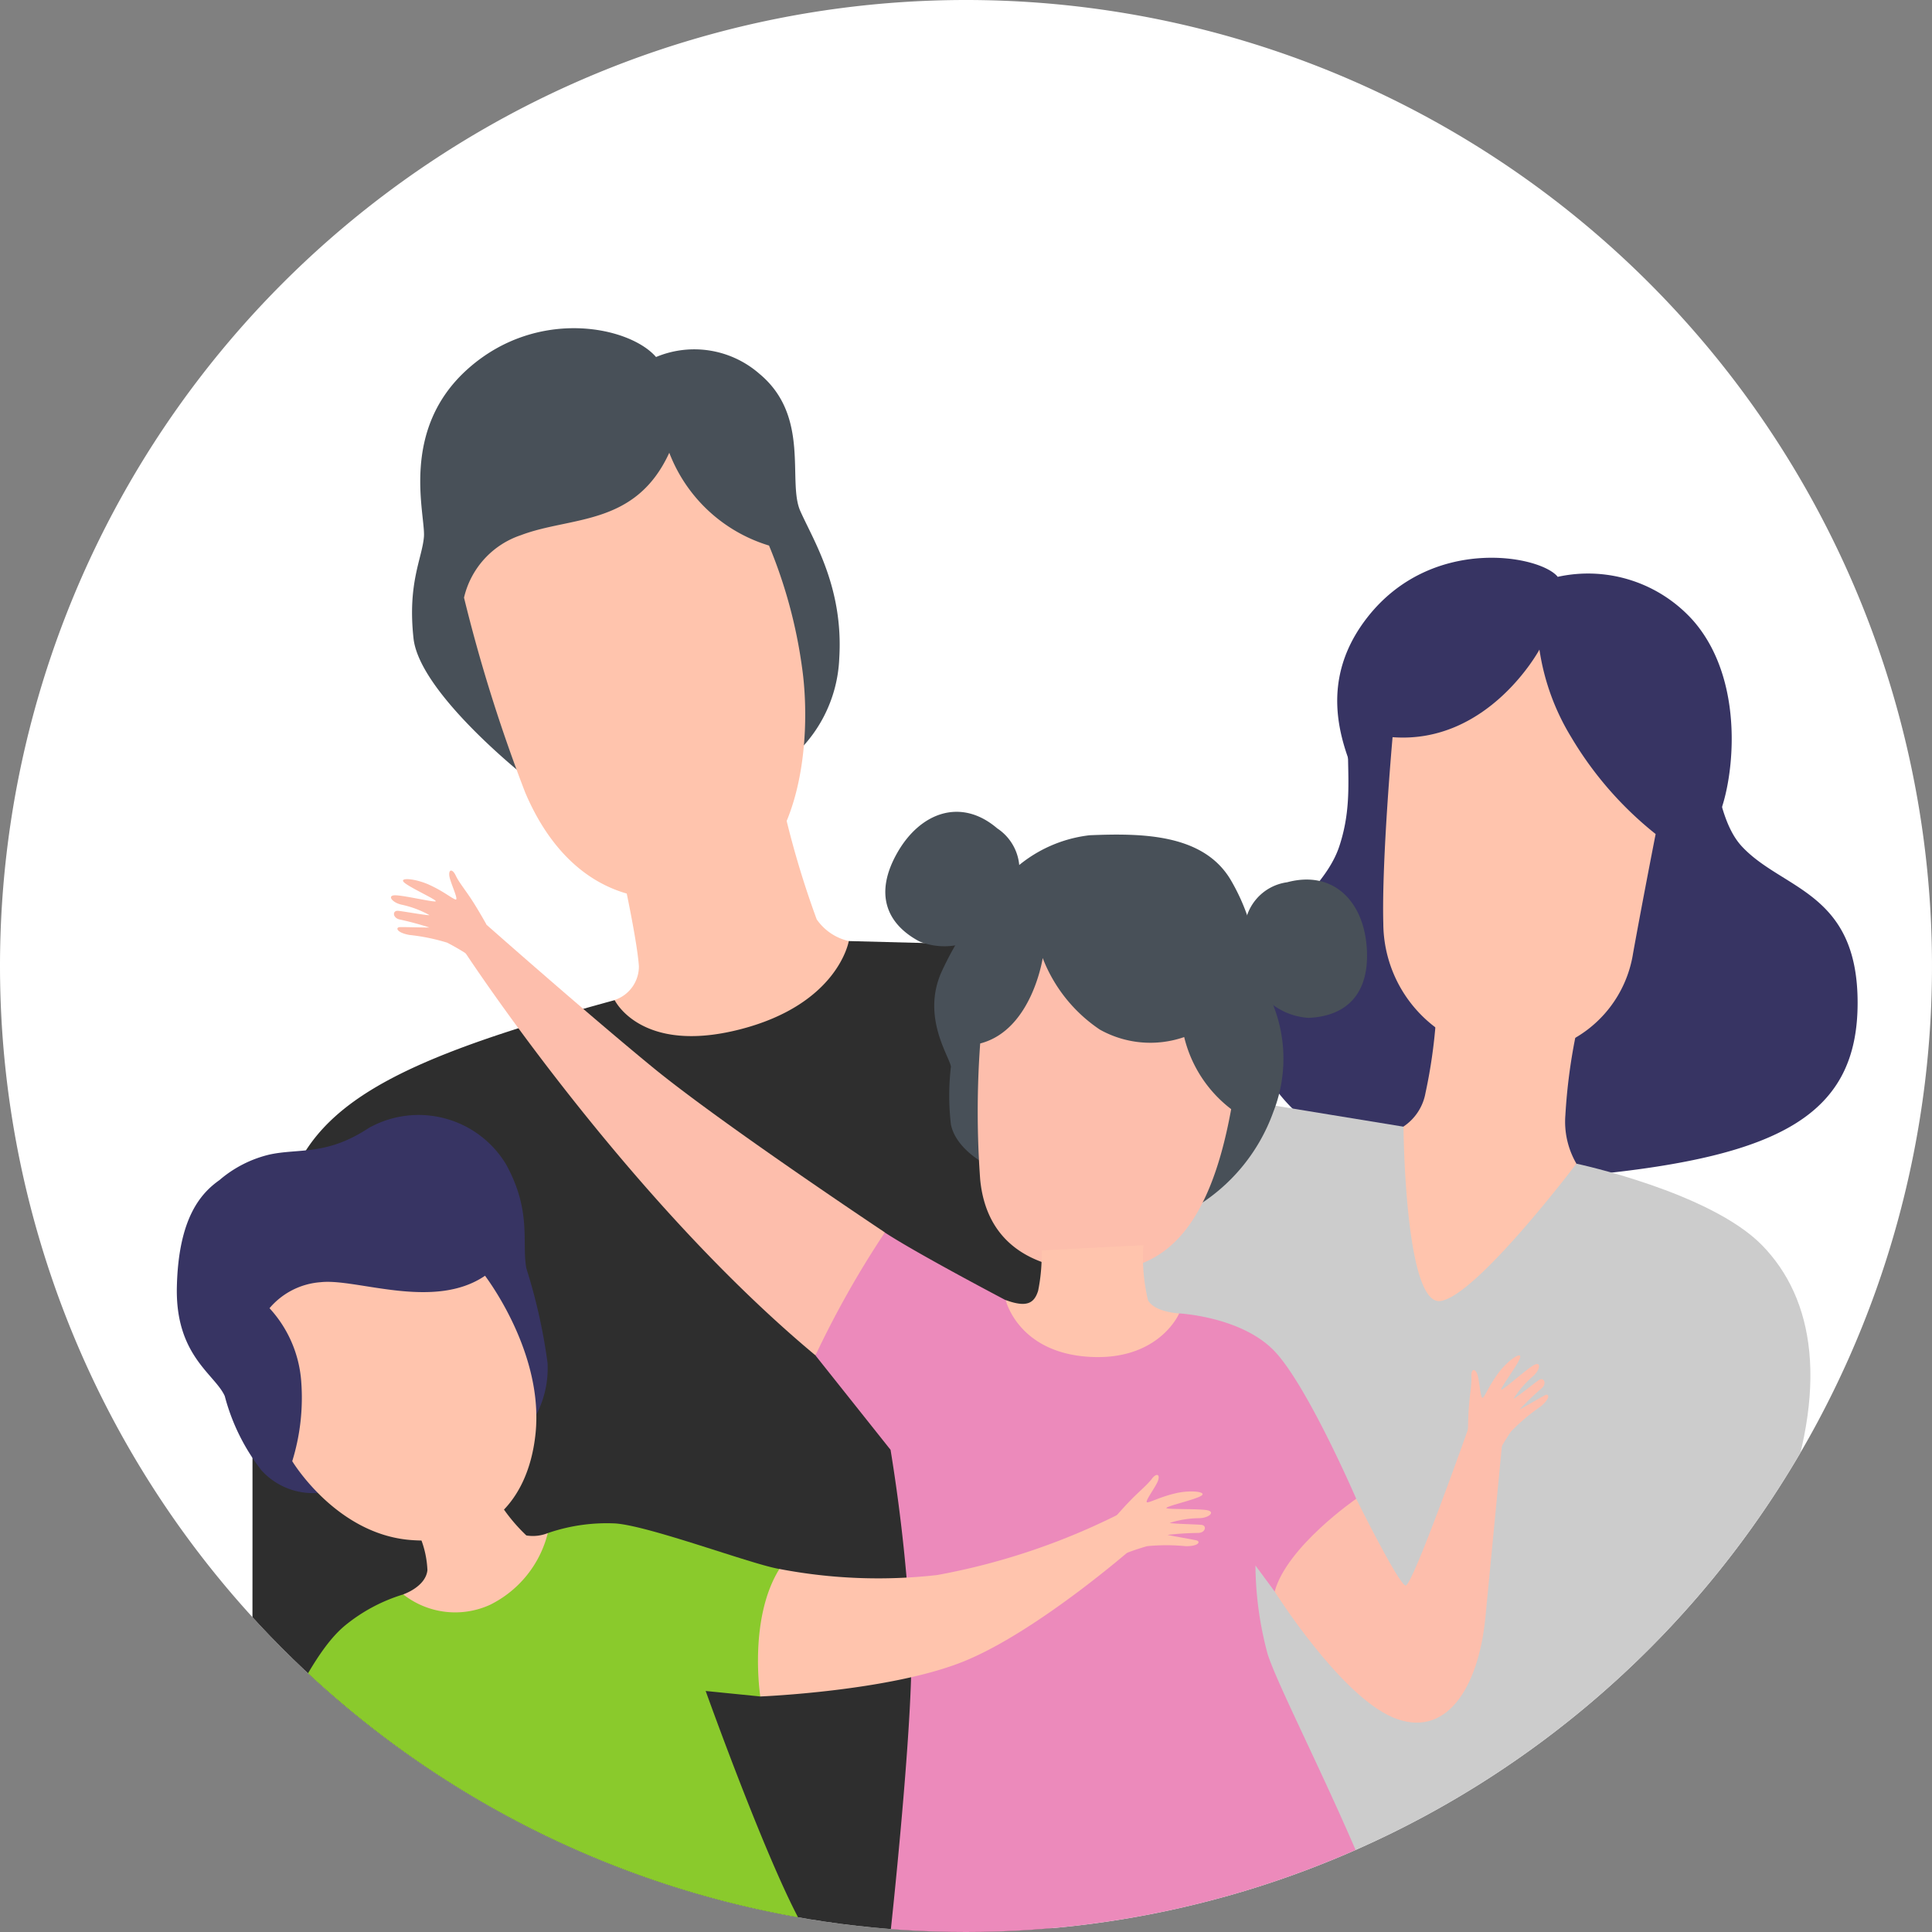 <svg xmlns="http://www.w3.org/2000/svg" xmlns:xlink="http://www.w3.org/1999/xlink" width="90" height="90" viewBox="0 0 90 90">
  <rect x="0" y="0" width="90" height="90" fill="#808080" stroke="none"/>
  <defs>
    <clipPath id="clip-path">
      <circle id="Ellipse_556" data-name="Ellipse 556" cx="45" cy="45" r="45" transform="translate(262 1017)" fill="#fff" stroke="#707070" stroke-width="1"/>
    </clipPath>
    <clipPath id="clip-path-2">
      <rect id="Rectangle_13977" data-name="Rectangle 13977" width="83.069" height="74.711" fill="none"/>
    </clipPath>
  </defs>
  <g id="Group_75350" data-name="Group 75350" transform="translate(-987 -8153)">
    <path id="Path_361085" data-name="Path 361085" d="M45,0A45,45,0,1,1,0,45,45,45,0,0,1,45,0Z" transform="translate(987 8153)" fill="#fff"/>
    <g id="Mask_Group_58523" data-name="Mask Group 58523" transform="translate(725 7136)" clip-path="url(#clip-path)">
      <g id="Group_75118" data-name="Group 75118" transform="translate(265.465 1032.289)">
        <g id="Group_75117" data-name="Group 75117" clip-path="url(#clip-path-2)">
          <path id="Path_361119" data-name="Path 361119" d="M647.759,138.65a5.382,5.382,0,0,1,5.25,1.33c2.31,2.31,1.47,7.98,3.36,10.009s5.39,2.1,5.39,7.28-3.561,7.14-12.42,8.015-14.388-1.575-15.788-6.195,3.08-6.16,4.06-9.1-.21-5.04.98-8.259,6.37-5.32,9.169-3.08" transform="translate(-578.689 -125.846)" fill="#373463"/>
          <path id="Path_361120" data-name="Path 361120" d="M122.246,332.462l1.549-1.293,11.03.291,3.515,13.285L136.441,366l-3.232,11.335H96s.04-27.658,0-27.981a24.581,24.581,0,0,1,1.9-7.272c1.535-3.717,5.818-5.656,14.989-8.161a25.978,25.978,0,0,0,9.36-1.454" transform="translate(-87.72 -302.62)" fill="#2e2e2e"/>
          <path id="Path_361121" data-name="Path 361121" d="M575.432,421.848l1.955-1.508s6.222,1.32,8.646,3.8,3.151,6.6.889,12.538-5.845,19.456-5.845,19.456H561.3s-5.885-26.78-6.01-26.781,1.478-11.3,1.478-11.3l5.151-.647,7.414,1.212Z" transform="translate(-507.415 -381.421)" fill="#ccc"/>
          <path id="Path_361122" data-name="Path 361122" d="M415.833,493.046l1.616-.633s2.909.148,4.444,1.764,3.8,6.868,3.8,6.868l-1.778,4.283-2.02.04L421,504.156a16.188,16.188,0,0,0,.566,4.121c.566,1.778,3.73,7.722,5.636,12.951h-23.2s1.024-9.4.97-13.128a80.7,80.7,0,0,0-.97-9.332l-3.5-4.4s.714-3.784,3.232-5.724c1.549,1.01,5.629,3.151,5.629,3.151l2.868,1.252Z" transform="translate(-365.981 -446.518)" fill="#ec8abb"/>
          <path id="Path_361123" data-name="Path 361123" d="M108.633,647.226l1.172-1.075a8.442,8.442,0,0,1,3.151-.449c1.616.121,6.349,1.907,7.636,2.121.795,2.828-.889,5.939-.889,5.939l-2.545-.256s3.07,8.584,4.687,11.228H103.637l-2.475-5.329-1.377,1.347s-3.071-1.562-3.757-3.071c1.953-3.879,3.03-6.141,4.323-7.219a7.907,7.907,0,0,1,2.72-1.454l4.229-.7Z" transform="translate(-87.75 -590.023)" fill="#8aca2c"/>
          <path id="Path_361124" data-name="Path 361124" d="M193.78,1.344a4.61,4.61,0,0,1,4.821.781c2.384,1.98,1.293,5.01,1.9,6.384s2.02,3.555,1.818,6.868a6.465,6.465,0,0,1-2.5,4.848l-12,.768s-5.05-3.959-5.333-6.545.4-3.717.485-4.727-1.172-4.969,2.06-7.838,7.528-1.966,8.754-.539" transform="translate(-166.688 0)" fill="#485058"/>
          <path id="Path_361125" data-name="Path 361125" d="M692.707,124.777a6.564,6.564,0,0,1,6.316,2.06c2.626,3.03,1.778,8.121,1.01,9.414s-1.535,1.664-1.495,2.63a8.809,8.809,0,0,1-1.784,5.9,5.057,5.057,0,0,1-4.276,1.859l-5.091-.459a8.841,8.841,0,0,1-4.323-3.9c-1.333-2.747.485-6.343.525-7.192s-2.784-4.525.224-8.4,8.112-2.909,8.893-1.9" transform="translate(-623.597 -113.197)" fill="#373463"/>
          <path id="Path_361126" data-name="Path 361126" d="M632.27,300.4a2.3,2.3,0,0,1,1.99-2.338c2.139-.572,3.553.872,3.706,3.034s-.945,3.208-2.711,3.283a3.106,3.106,0,0,1-2.636-1.816l-.35-2.034Z" transform="translate(-577.763 -272.252)" fill="#485058"/>
          <path id="Path_361127" data-name="Path 361127" d="M444.209,265.072a2.3,2.3,0,0,0-.784-2.968c-1.682-1.44-3.58-.749-4.653,1.134s-.534,3.3,1.026,4.132a3.106,3.106,0,0,0,3.162-.5l1.2-1.683Z" transform="translate(-400.436 -238.805)" fill="#485058"/>
          <path id="Path_361128" data-name="Path 361128" d="M467.57,276.1a6.323,6.323,0,0,1,4.278-2.412c2.437-.1,5.322-.075,6.591,2.114s1.169,3.93,1.567,4.974a6.77,6.77,0,0,1,.4,5.795,8.542,8.542,0,0,1-3.78,4.526l-9.3-1.915s-1.666-.721-1.94-2.015a11.61,11.61,0,0,1,0-2.7c-.075-.486-1.368-2.3-.448-4.391a15.415,15.415,0,0,1,2.636-3.979" transform="translate(-424.553 -250.068)" fill="#485058"/>
          <path id="Path_361129" data-name="Path 361129" d="M57.328,427.947a5.542,5.542,0,0,1,2.311-1.174c1.364-.3,2.652.065,4.622-1.236a4.756,4.756,0,0,1,6.4,1.691c1.212,2.2.72,3.637.947,4.849a25.98,25.98,0,0,1,.985,4.395,4.682,4.682,0,0,1-1.212,3.409l-9.168,2.614a3.223,3.223,0,0,1-2.955-1.023,9.576,9.576,0,0,1-1.7-3.447c-.455-1.023-2.306-1.877-2.232-5.087s1.115-4.37,2.005-4.99" transform="translate(-50.552 -388.278)" fill="#373463"/>
          <path id="Path_361130" data-name="Path 361130" d="M3.837,690.764s-.049-.746-.124-1.307-.187-1-.188-1.345-.17-.414-.273-.133-.083,1.254-.216,1.134-.337-.578-.808-1.138-1.157-.945-1.011-.6,1.091,1.45.938,1.416S.829,687.813.53,687.709s-.207.284.137.549,1.069,1.019.958.992-.994-.665-1.229-.807-.378.173-.119.382a14.4,14.4,0,0,1,1.1.936c-.1-.033-1.059-.532-1.238-.605s-.263.147.243.518a9.224,9.224,0,0,1,1.442,1.084,11.491,11.491,0,0,1,.778,1.163,2.383,2.383,0,0,0,1.235-1.157" transform="translate(0 -628)" fill="#ffc4ad"/>
          <path id="Path_361131" data-name="Path 361131" d="M175.489,295.58s-.364-.653-.673-1.127-.6-.823-.747-1.134-.331-.3-.3,0,.463,1.168.291,1.117-.553-.378-1.218-.682-1.451-.357-1.17-.107,1.607.842,1.455.877-1.617-.315-1.932-.282-.065.346.36.437a4.692,4.692,0,0,1,1.291.485c-.112.023-1.183-.174-1.457-.2s-.267.319.056.4a14.416,14.416,0,0,1,1.394.375c-.1.011-1.185-.026-1.378-.016s-.175.245.442.364a9.22,9.22,0,0,1,1.768.36,11.484,11.484,0,0,1,1.2.717,2.383,2.383,0,0,0,.619-1.575" transform="translate(-156.305 -267.823)" fill="#fdbeac"/>
          <path id="Path_361132" data-name="Path 361132" d="M560.231,621.787s.487-.568.883-.971.75-.688.957-.963.384-.229.3.057-.686,1.053-.507,1.037.617-.26,1.329-.426,1.493-.062,1.168.128-1.742.506-1.6.571,1.648.012,1.949.107-.005.352-.439.357a4.685,4.685,0,0,0-1.362.219c.1.045,1.194.064,1.468.091s.2.365-.134.377a14.413,14.413,0,0,0-1.44.09c.1.031,1.167.21,1.353.258s.123.275-.505.269a9.228,9.228,0,0,0-1.8,0,11.5,11.5,0,0,0-1.32.464,2.383,2.383,0,0,1-.294-1.666" transform="translate(-511.881 -566.25)" fill="#ffc4ad"/>
          <path id="Path_361133" data-name="Path 361133" d="M753.018,558.7s.007-.748.051-1.312.131-1.009.112-1.353.146-.422.265-.149.153,1.247.279,1.12.3-.6.743-1.182,1.1-1.009.976-.654-1.008,1.509-.857,1.467,1.269-1.052,1.561-1.173.222.272-.106.556a4.694,4.694,0,0,0-.9,1.044c.109-.033.955-.72,1.182-.875s.387.152.141.375a14.406,14.406,0,0,0-1.044,1c.094-.039,1.028-.59,1.2-.674s.271.132-.213.531a9.213,9.213,0,0,0-1.379,1.163,11.48,11.48,0,0,0-.711,1.2,2.383,2.383,0,0,1-1.3-1.086" transform="translate(-688.104 -507.19)" fill="#fdbeac"/>
          <path id="Path_361134" data-name="Path 361134" d="M106.473,520.659s2.046,3.409,5.531,3.675,5.455-1.743,5.8-4.925-1.515-6.251-2.349-7.387c-2.387,1.629-5.986.114-7.653.3a3.446,3.446,0,0,0-2.387,1.212,5.644,5.644,0,0,1,1.477,3.41,10,10,0,0,1-.417,3.713" transform="translate(-96.325 -467.882)" fill="#ffc4ad"/>
          <path id="Path_361135" data-name="Path 361135" d="M177.732,637.41a3.912,3.912,0,0,0,4.04.485,5.1,5.1,0,0,0,2.693-3.342,1.861,1.861,0,0,1-1,.11,8.089,8.089,0,0,1-1.347-1.67l-3.8,1.32a4.581,4.581,0,0,1,.539,1.966c-.081.781-1.131,1.131-1.131,1.131" transform="translate(-162.411 -578.425)" fill="#ffc4ad"/>
          <path id="Path_361136" data-name="Path 361136" d="M32.177,725.74a24.615,24.615,0,0,0,3.757,3.071c-2.02,2.869-3.919,4.565-7.111,3.8S26.117,724,26.279,720.69a7.353,7.353,0,0,1,1.333-.525s1.9,6.787,2.465,7.07,1.98-1.131,2.1-1.495" transform="translate(-23.899 -658.083)" fill="#ffc4ad"/>
          <path id="Path_361137" data-name="Path 361137" d="M370.409,643.505a24.4,24.4,0,0,0,7.353.283,31.435,31.435,0,0,0,8.444-2.828l.714,1.522s-4.431,3.892-7.865,5.306-9.535,1.657-9.535,1.657-.566-3.6.889-5.939" transform="translate(-337.567 -585.706)" fill="#ffc4ad"/>
          <path id="Path_361138" data-name="Path 361138" d="M488.195,344.341a43.651,43.651,0,0,0,0,6.342c.274,2.81,2.238,4.178,5.3,4.253s5.322-1.641,6.392-7.536a5.979,5.979,0,0,1-2.189-3.358,4.815,4.815,0,0,1-3.93-.348,7.074,7.074,0,0,1-2.661-3.333s-.5,3.358-2.91,3.979" transform="translate(-445.999 -311.021)" fill="#fdbeac"/>
          <path id="Path_361139" data-name="Path 361139" d="M503.3,498.075s.566,2.424,3.852,2.64,4.229-2.02,4.229-2.02-1.158-.054-1.454-.619a8.659,8.659,0,0,1-.216-2.559l-4.74.242a8.224,8.224,0,0,1-.162,1.885c-.189.593-.539.781-1.508.431" transform="translate(-459.915 -452.8)" fill="#ffc4ad"/>
          <path id="Path_361140" data-name="Path 361140" d="M648.59,601.3s3.03,4.808,5.495,5.858,4-1.333,4.323-4.646.808-8.4.808-8.4l-1.576-.485s-2.626,7.434-2.949,7.393-2.3-4.04-2.3-4.04-3.232,2.222-3.8,4.323" transform="translate(-592.678 -542.45)" fill="#fdbeac"/>
          <path id="Path_361141" data-name="Path 361141" d="M210.539,74.054a73.972,73.972,0,0,0,2.855,9.09c1.495,3.515,4.323,5.737,8.606,4.687s4.767-7.192,4.283-10.545a22.838,22.838,0,0,0-1.535-5.656,7.214,7.214,0,0,1-4.646-4.323c-1.576,3.434-4.565,2.949-6.909,3.838a4.035,4.035,0,0,0-2.653,2.909" transform="translate(-192.389 -61.505)" fill="#ffc4ad"/>
          <path id="Path_361142" data-name="Path 361142" d="M291.932,266.677s1.212,2.545,5.818,1.374,5.091-4.121,5.091-4.121a2.477,2.477,0,0,1-1.495-1.01,43.068,43.068,0,0,1-1.576-5.333l-7.394,3.555s.606,2.788.687,3.959a1.645,1.645,0,0,1-1.131,1.576" transform="translate(-266.766 -235.382)" fill="#ffc4ad"/>
          <path id="Path_361143" data-name="Path 361143" d="M707.669,177.776s-.512,5.7-.431,8.686a6.1,6.1,0,0,0,5.522,6.033,5.549,5.549,0,0,0,6.114-4.66c.458-2.532,1.05-5.549,1.05-5.549a16.558,16.558,0,0,1-3.932-4.512,10.87,10.87,0,0,1-1.481-4.081s-2.37,4.417-6.841,4.081" transform="translate(-646.263 -158.722)" fill="#ffc4ad"/>
          <path id="Path_361144" data-name="Path 361144" d="M726.318,380.939s-4.714,6.237-6.356,6.4-1.7-8.128-1.7-8.128a2.382,2.382,0,0,0,1.024-1.561,24.291,24.291,0,0,0,.485-3.368l6.545.539a26.234,26.234,0,0,0-.512,3.852,3.88,3.88,0,0,0,.512,2.263" transform="translate(-656.347 -342.021)" fill="#ffc4ad"/>
          <path id="Path_361150" data-name="Path 361150" d="M144.6,785.35c.061-.059,1.469-2.852,1.469-2.852l3.475,7.255h-1.522l-2.475-5.329Z" transform="translate(-132.131 -715.042)" fill="#eed5d6"/>
          <path id="Path_361154" data-name="Path 361154" d="M230.148,336.178s-7.649-5.091-10.828-7.7-7.784-6.68-7.784-6.68l-1,1.252s7.434,11.407,16.376,18.854a45.284,45.284,0,0,1,3.232-5.724" transform="translate(-192.39 -294.055)" fill="#fdbeac"/>
        </g>
      </g>
    </g>
  </g>
</svg>
